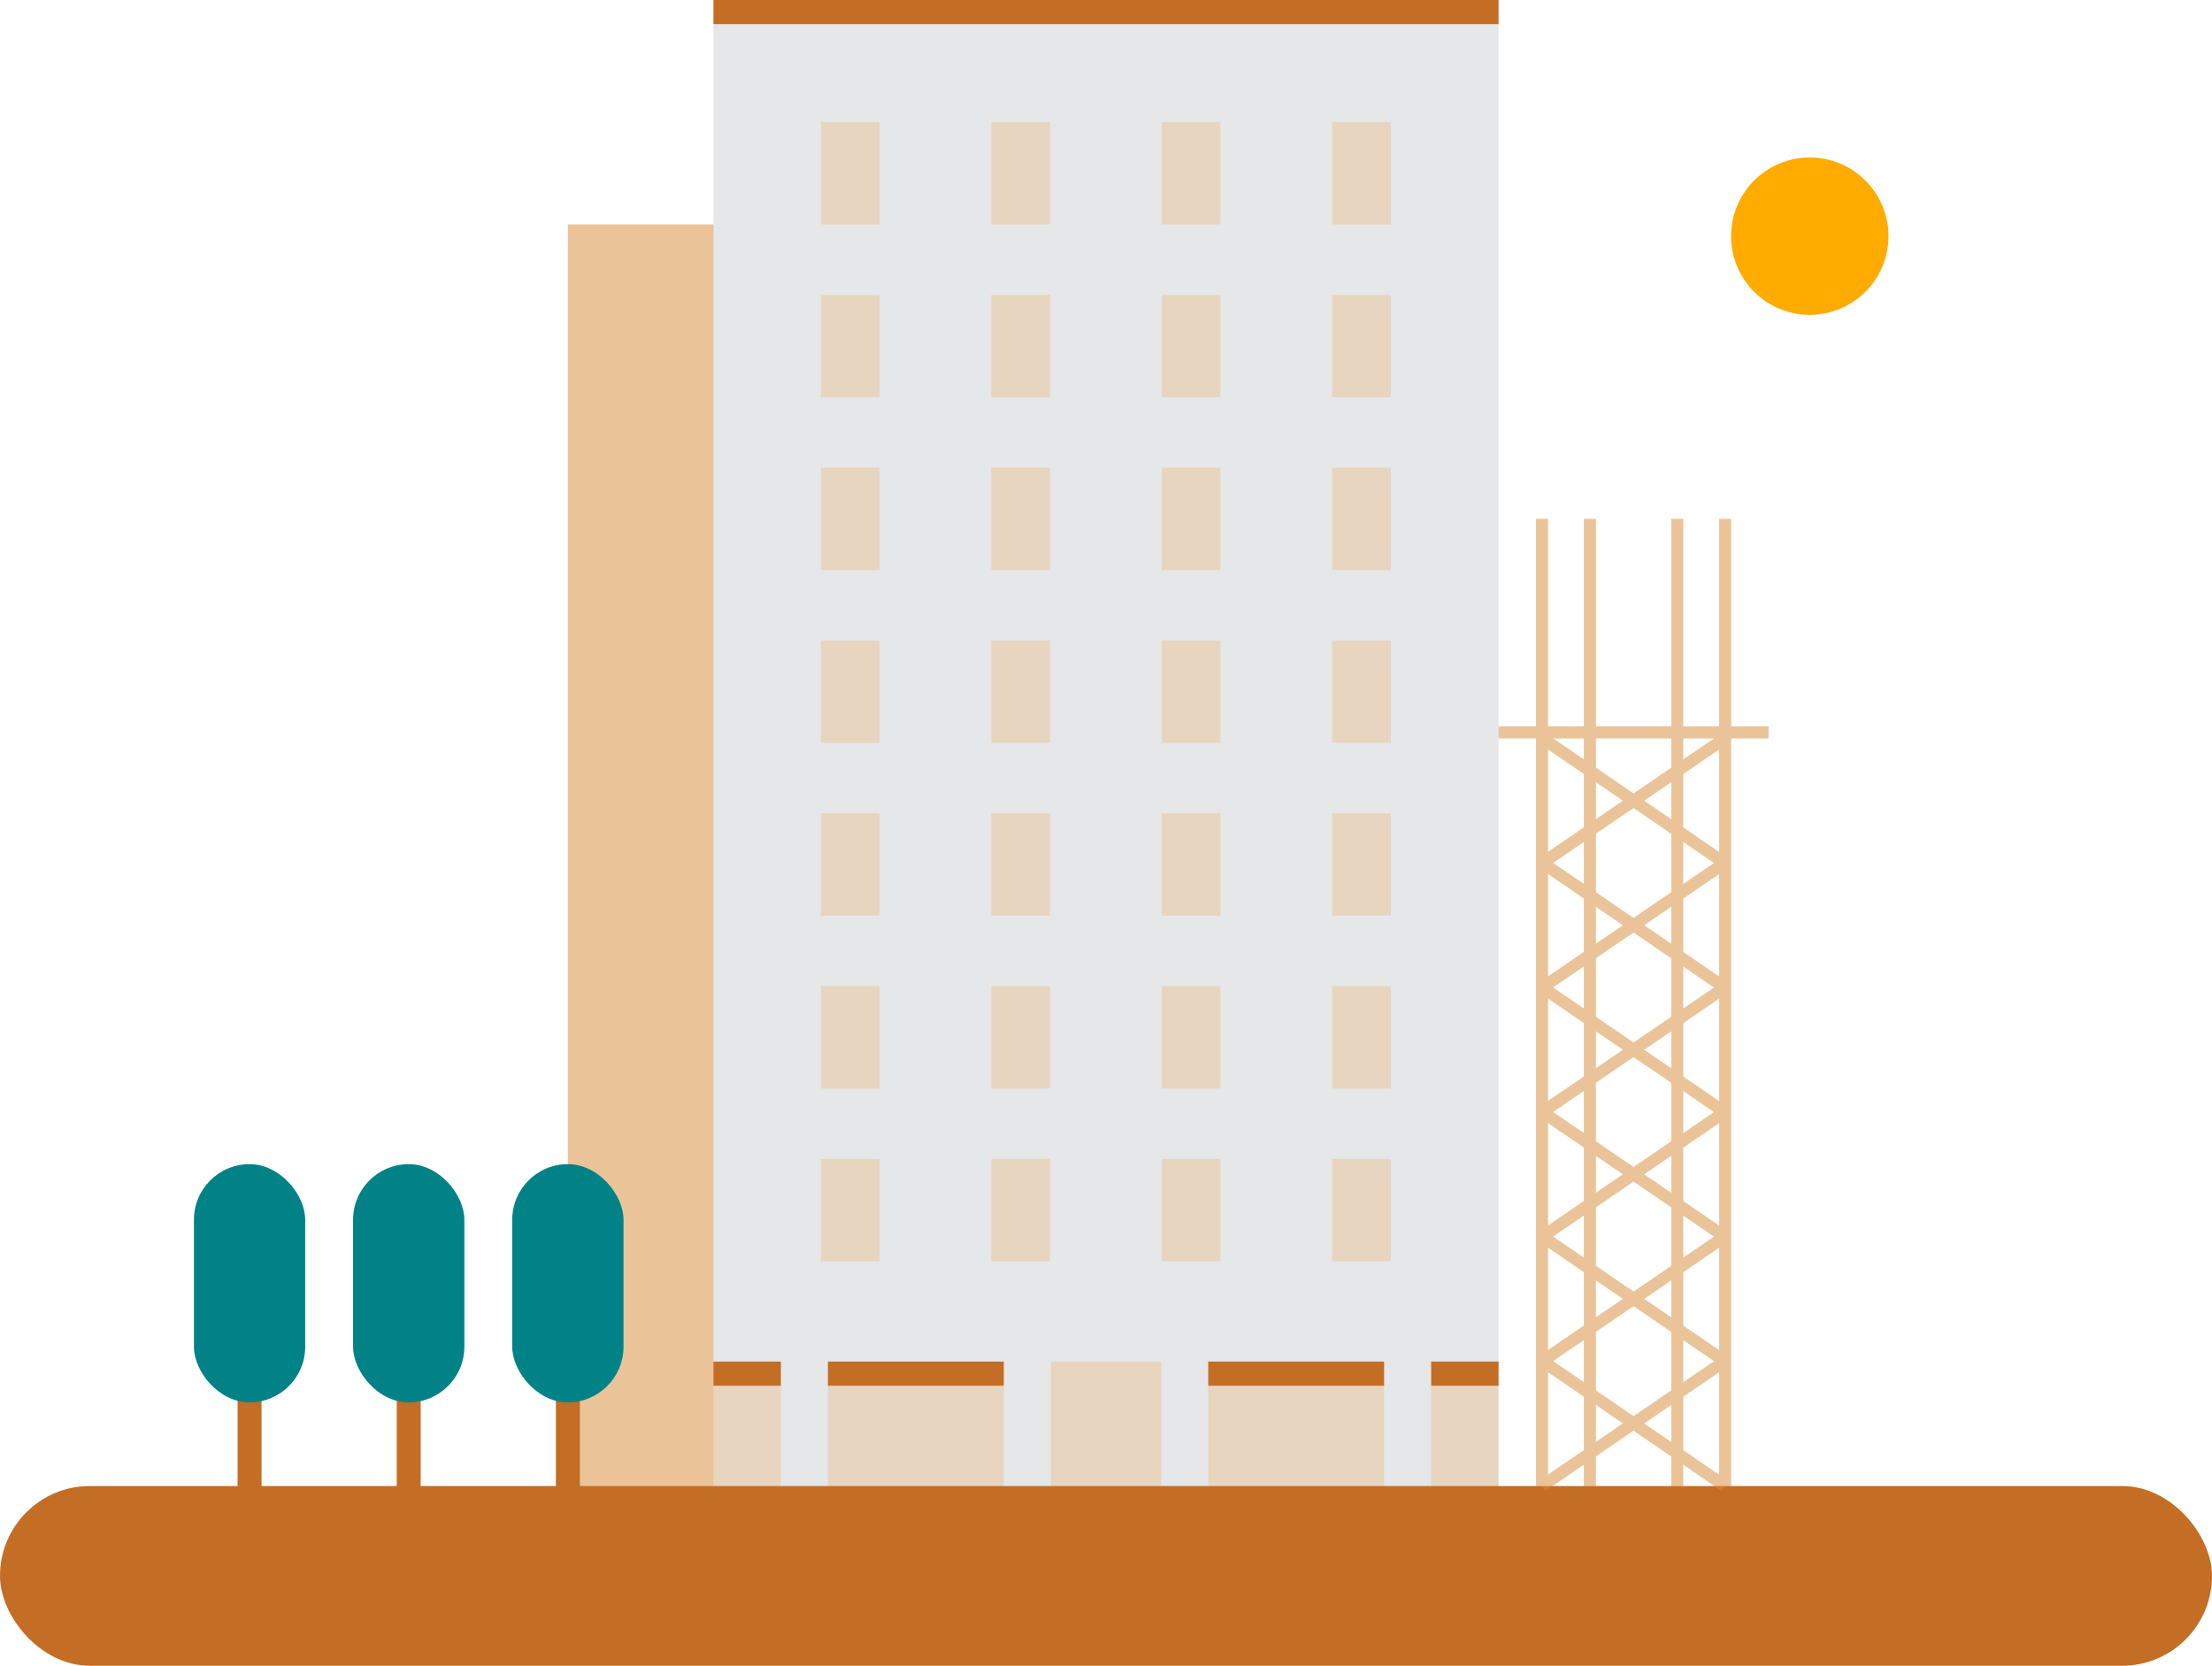 <svg xmlns="http://www.w3.org/2000/svg" id="Group_4436" width="89.451" height="67.364" data-name="Group 4436" viewBox="0 0 89.451 67.364">
    <defs>
        <style>
            .cls-1{fill:#e6e7e8}.cls-2,.cls-5,.cls-7{fill:#f08c21}.cls-2,.cls-6{opacity:.4}.cls-3{fill:#c46d24}.cls-4{fill:#008287}.cls-5{opacity:.2}.cls-8{fill:#ffab00}
        </style>
    </defs>
    <g id="Group_4408" data-name="Group 4408" transform="translate(60.601 20.983)">
        <g id="Group_4384" data-name="Group 4384" transform="translate(3.451)">
            <path id="Rectangle_2425" d="M0 0h.484v39.142H0z" class="cls-1" data-name="Rectangle 2425"/>
        </g>
        <g id="Group_4385" data-name="Group 4385" transform="translate(1.515)">
            <path id="Rectangle_2426" d="M0 0h.484v39.142H0z" class="cls-1" data-name="Rectangle 2426"/>
        </g>
        <g id="Group_4386" data-name="Group 4386" transform="translate(8.92)">
            <path id="Rectangle_2427" d="M0 0h.484v39.142H0z" class="cls-1" data-name="Rectangle 2427"/>
        </g>
        <g id="Group_4387" data-name="Group 4387" transform="translate(6.983)">
            <path id="Rectangle_2428" d="M0 0h.484v39.142H0z" class="cls-1" data-name="Rectangle 2428"/>
        </g>
        <g id="Group_4406" data-name="Group 4406" transform="translate(1.618 8.665)">
            <g id="Group_4390" data-name="Group 4390" transform="translate(0 25.182)">
                <g id="Group_4388" data-name="Group 4388" transform="translate(0 .003)">
                    <path id="Rectangle_2429" d="M0 0h8.972v.484H0z" class="cls-1" data-name="Rectangle 2429" transform="rotate(-34.341 8.19 2.53)"/>
                </g>
                <g id="Group_4389" data-name="Group 4389" transform="translate(.002)">
                    <path id="Rectangle_2430" d="M0 0h.484v8.972H0z" class="cls-1" data-name="Rectangle 2430" transform="rotate(-55.6 .38 .2)"/>
                </g>
            </g>
            <g id="Group_4393" data-name="Group 4393" transform="translate(0 20.146)">
                <g id="Group_4391" data-name="Group 4391" transform="translate(0 .002)">
                    <path id="Rectangle_2431" d="M0 0h8.972v.484H0z" class="cls-1" data-name="Rectangle 2431" transform="rotate(-34.341 8.19 2.53)"/>
                </g>
                <g id="Group_4392" data-name="Group 4392" transform="translate(.002)">
                    <path id="Rectangle_2432" d="M0 0h.484v8.972H0z" class="cls-1" data-name="Rectangle 2432" transform="rotate(-55.62 .38 .2)"/>
                </g>
            </g>
            <g id="Group_4396" data-name="Group 4396" transform="translate(0 15.109)">
                <g id="Group_4394" data-name="Group 4394" transform="translate(0 .002)">
                    <path id="Rectangle_2433" d="M0 0h8.972v.484H0z" class="cls-1" data-name="Rectangle 2433" transform="rotate(-34.341 8.19 2.53)"/>
                </g>
                <g id="Group_4395" data-name="Group 4395" transform="translate(.002)">
                    <path id="Rectangle_2434" d="M0 0h.484v8.972H0z" class="cls-1" data-name="Rectangle 2434" transform="rotate(-55.62 .38 .2)"/>
                </g>
            </g>
            <g id="Group_4399" data-name="Group 4399" transform="translate(0 10.073)">
                <g id="Group_4397" data-name="Group 4397" transform="translate(0 .002)">
                    <path id="Rectangle_2435" d="M0 0h8.972v.484H0z" class="cls-1" data-name="Rectangle 2435" transform="rotate(-34.341 8.19 2.53)"/>
                </g>
                <g id="Group_4398" data-name="Group 4398" transform="translate(.002)">
                    <path id="Rectangle_2436" d="M0 0h.484v8.972H0z" class="cls-1" data-name="Rectangle 2436" transform="rotate(-55.62 .38 .2)"/>
                </g>
            </g>
            <g id="Group_4402" data-name="Group 4402" transform="translate(0 5.036)">
                <g id="Group_4400" data-name="Group 4400" transform="translate(0 .002)">
                    <path id="Rectangle_2437" d="M0 0h8.972v.484H0z" class="cls-1" data-name="Rectangle 2437" transform="rotate(-34.341 8.19 2.53)"/>
                </g>
                <g id="Group_4401" data-name="Group 4401" transform="translate(.002)">
                    <path id="Rectangle_2438" d="M0 0h.484v8.972H0z" class="cls-1" data-name="Rectangle 2438" transform="rotate(-55.62 .38 .2)"/>
                </g>
            </g>
            <g id="Group_4405" data-name="Group 4405">
                <g id="Group_4403" data-name="Group 4403" transform="translate(0 .002)">
                    <path id="Rectangle_2439" d="M0 0h8.972v.484H0z" class="cls-1" data-name="Rectangle 2439" transform="rotate(-34.341 8.19 2.53)"/>
                </g>
                <g id="Group_4404" data-name="Group 4404" transform="translate(.002)">
                    <path id="Rectangle_2440" d="M0 0h.484v8.972H0z" class="cls-1" data-name="Rectangle 2440" transform="rotate(-55.62 .38 .2)"/>
                </g>
            </g>
        </g>
        <g id="Group_4407" data-name="Group 4407" transform="translate(0 8.394)">
            <path id="Rectangle_2441" d="M0 0h10.918v.484H0z" class="cls-1" data-name="Rectangle 2441"/>
        </g>
    </g>
    <path id="Rectangle_2442" d="M0 0h5.934v51.044H0z" class="cls-1" data-name="Rectangle 2442" transform="translate(22.964 9.075)"/>
    <path id="Rectangle_2443" d="M0 0h5.934v51.044H0z" class="cls-2" data-name="Rectangle 2443" transform="translate(22.964 9.075)"/>
    <g id="Group_4409" data-name="Group 4409" transform="translate(7.842 47.079)">
        <path id="Rectangle_2444" d="M0 0h.968v10.014H0z" class="cls-3" data-name="Rectangle 2444" transform="translate(1.766 3.026)"/>
        <rect id="Rectangle_2445" width="4.5" height="9.634" class="cls-4" data-name="Rectangle 2445" rx="2.25"/>
        <path id="Rectangle_2446" d="M0 0h.968v10.014H0z" class="cls-3" data-name="Rectangle 2446" transform="translate(14.638 3.026)"/>
        <rect id="Rectangle_2447" width="4.5" height="9.634" class="cls-4" data-name="Rectangle 2447" rx="2.25" transform="translate(12.872)"/>
        <path id="Rectangle_2448" d="M0 0h.968v10.014H0z" class="cls-3" data-name="Rectangle 2448" transform="translate(8.202 3.026)"/>
        <rect id="Rectangle_2449" width="4.5" height="9.634" class="cls-4" data-name="Rectangle 2449" rx="2.25" transform="translate(6.436)"/>
    </g>
    <g id="Group_4410" data-name="Group 4410" transform="translate(28.85)">
        <path id="Rectangle_2450" d="M0 0h31.751v59.143H0z" class="cls-1" data-name="Rectangle 2450" transform="translate(0 .976)"/>
        <path id="Rectangle_2451" d="M0 0h7.11v5.055H0z" class="cls-5" data-name="Rectangle 2451" transform="translate(20.011 55.064)"/>
        <path id="Rectangle_2452" d="M0 0h2.723v5.055H0z" class="cls-5" data-name="Rectangle 2452" transform="translate(29.026 55.064)"/>
        <path id="Path_2370" d="M843.266 202.2h-7.11v5.055h7.11z" class="cls-5" data-name="Path 2370" transform="translate(-831.526 -147.134)"/>
        <path id="Path_2371" d="M853.207 185.268h-2.373v4.14h2.373z" class="cls-5" data-name="Path 2371" transform="translate(-839.598 -138.4)"/>
        <path id="Path_2372" d="M867.444 185.268h-2.373v4.14h2.373z" class="cls-5" data-name="Path 2372" transform="translate(-846.943 -138.4)"/>
        <path id="Path_2373" d="M838.97 185.268h-2.37v4.14h2.373z" class="cls-5" data-name="Path 2373" transform="translate(-832.253 -138.4)"/>
        <path id="Path_2374" d="M879.309 185.268h2.373v4.14h-2.373z" class="cls-5" data-name="Path 2374" transform="translate(-854.289 -138.4)"/>
        <path id="Path_2375" d="M853.207 170.83h-2.373v4.14h2.373z" class="cls-5" data-name="Path 2375" transform="translate(-839.598 -130.951)"/>
        <path id="Path_2376" d="M867.444 170.83h-2.373v4.14h2.373z" class="cls-5" data-name="Path 2376" transform="translate(-846.943 -130.951)"/>
        <path id="Path_2377" d="M838.97 170.83h-2.37v4.14h2.373z" class="cls-5" data-name="Path 2377" transform="translate(-832.253 -130.951)"/>
        <path id="Path_2378" d="M879.309 170.83h2.373v4.14h-2.373z" class="cls-5" data-name="Path 2378" transform="translate(-854.289 -130.951)"/>
        <path id="Path_2379" d="M853.207 156.393h-2.373v4.14h2.373z" class="cls-5" data-name="Path 2379" transform="translate(-839.598 -123.503)"/>
        <path id="Path_2380" d="M867.444 156.393h-2.373v4.14h2.373z" class="cls-5" data-name="Path 2380" transform="translate(-846.943 -123.503)"/>
        <path id="Path_2381" d="M838.97 156.393h-2.37v4.14h2.373z" class="cls-5" data-name="Path 2381" transform="translate(-832.253 -123.503)"/>
        <path id="Path_2382" d="M879.309 156.393h2.373v4.14h-2.373z" class="cls-5" data-name="Path 2382" transform="translate(-854.289 -123.503)"/>
        <path id="Path_2383" d="M853.207 141.955h-2.373v4.14h2.373z" class="cls-5" data-name="Path 2383" transform="translate(-839.598 -116.054)"/>
        <path id="Path_2384" d="M867.444 141.955h-2.373v4.14h2.373z" class="cls-5" data-name="Path 2384" transform="translate(-846.943 -116.054)"/>
        <path id="Path_2385" d="M838.97 141.955h-2.37v4.14h2.373z" class="cls-5" data-name="Path 2385" transform="translate(-832.253 -116.054)"/>
        <path id="Path_2386" d="M879.309 141.955h2.373v4.14h-2.373z" class="cls-5" data-name="Path 2386" transform="translate(-854.289 -116.054)"/>
        <path id="Path_2387" d="M853.207 127.518h-2.373v4.14h2.373z" class="cls-5" data-name="Path 2387" transform="translate(-839.598 -108.605)"/>
        <path id="Path_2388" d="M867.444 127.518h-2.373v4.14h2.373z" class="cls-5" data-name="Path 2388" transform="translate(-846.943 -108.605)"/>
        <path id="Path_2389" d="M838.97 127.518h-2.37v4.14h2.373z" class="cls-5" data-name="Path 2389" transform="translate(-832.253 -108.605)"/>
        <path id="Path_2390" d="M879.309 127.518h2.373v4.14h-2.373z" class="cls-5" data-name="Path 2390" transform="translate(-854.289 -108.605)"/>
        <path id="Path_2391" d="M853.207 113.08h-2.373v4.14h2.373z" class="cls-5" data-name="Path 2391" transform="translate(-839.598 -101.156)"/>
        <path id="Path_2392" d="M867.444 113.08h-2.373v4.14h2.373z" class="cls-5" data-name="Path 2392" transform="translate(-846.943 -101.156)"/>
        <path id="Path_2393" d="M838.97 113.08h-2.37v4.14h2.373z" class="cls-5" data-name="Path 2393" transform="translate(-832.253 -101.156)"/>
        <path id="Path_2394" d="M879.309 113.08h2.373v4.14h-2.373z" class="cls-5" data-name="Path 2394" transform="translate(-854.289 -101.156)"/>
        <path id="Path_2395" d="M853.207 98.642h-2.373v4.14h2.373z" class="cls-5" data-name="Path 2395" transform="translate(-839.598 -93.708)"/>
        <path id="Path_2396" d="M867.444 98.642h-2.373v4.14h2.373z" class="cls-5" data-name="Path 2396" transform="translate(-846.943 -93.708)"/>
        <path id="Path_2397" d="M838.97 98.642h-2.37v4.14h2.373z" class="cls-5" data-name="Path 2397" transform="translate(-832.253 -93.708)"/>
        <path id="Path_2398" d="M879.309 98.642h2.373v4.14h-2.373z" class="cls-5" data-name="Path 2398" transform="translate(-854.289 -93.708)"/>
        <path id="Rectangle_2453" d="M0 0h2.723v5.055H0z" class="cls-5" data-name="Rectangle 2453" transform="translate(.002 55.064)"/>
        <path id="Rectangle_2454" d="M0 0h2.725v.976H0z" class="cls-3" data-name="Rectangle 2454" transform="rotate(-180 1.363 28.02)"/>
        <path id="Rectangle_2455" d="M0 0h2.723v.976H0z" class="cls-3" data-name="Rectangle 2455" transform="translate(29.026 55.063)"/>
        <path id="Rectangle_2456" d="M0 0h7.11v.976H0z" class="cls-3" data-name="Rectangle 2456" transform="translate(4.631 55.063)"/>
        <path id="Rectangle_2457" d="M0 0h7.11v.976H0z" class="cls-3" data-name="Rectangle 2457" transform="translate(20.011 55.063)"/>
        <path id="Rectangle_2458" d="M0 0h4.459v5.055H0z" class="cls-5" data-name="Rectangle 2458" transform="translate(13.646 55.063)"/>
        <path id="Rectangle_2459" d="M0 0h31.751v.976H0z" class="cls-3" data-name="Rectangle 2459"/>
    </g>
    <rect id="Rectangle_2460" width="89.451" height="7.268" class="cls-3" data-name="Rectangle 2460" rx="3.634" transform="translate(0 60.096)"/>
    <g id="Group_4435" class="cls-6" data-name="Group 4435" transform="translate(60.601 20.983)">
        <g id="Group_4411" data-name="Group 4411" transform="translate(3.451)">
            <path id="Rectangle_2461" d="M0 0h.484v39.142H0z" class="cls-7" data-name="Rectangle 2461"/>
        </g>
        <g id="Group_4412" data-name="Group 4412" transform="translate(1.515)">
            <path id="Rectangle_2462" d="M0 0h.484v39.142H0z" class="cls-7" data-name="Rectangle 2462"/>
        </g>
        <g id="Group_4413" data-name="Group 4413" transform="translate(8.92)">
            <path id="Rectangle_2463" d="M0 0h.484v39.142H0z" class="cls-7" data-name="Rectangle 2463"/>
        </g>
        <g id="Group_4414" data-name="Group 4414" transform="translate(6.983)">
            <path id="Rectangle_2464" d="M0 0h.484v39.142H0z" class="cls-7" data-name="Rectangle 2464"/>
        </g>
        <g id="Group_4433" data-name="Group 4433" transform="translate(1.618 8.665)">
            <g id="Group_4417" data-name="Group 4417" transform="translate(0 25.182)">
                <g id="Group_4415" data-name="Group 4415" transform="translate(0 .003)">
                    <path id="Rectangle_2465" d="M0 0h8.972v.484H0z" class="cls-7" data-name="Rectangle 2465" transform="rotate(-34.341 8.19 2.53)"/>
                </g>
                <g id="Group_4416" data-name="Group 4416" transform="translate(.002)">
                    <path id="Rectangle_2466" d="M0 0h.484v8.972H0z" class="cls-7" data-name="Rectangle 2466" transform="rotate(-55.6 .38 .2)"/>
                </g>
            </g>
            <g id="Group_4420" data-name="Group 4420" transform="translate(0 20.146)">
                <g id="Group_4418" data-name="Group 4418" transform="translate(0 .002)">
                    <path id="Rectangle_2467" d="M0 0h8.972v.484H0z" class="cls-7" data-name="Rectangle 2467" transform="rotate(-34.341 8.19 2.53)"/>
                </g>
                <g id="Group_4419" data-name="Group 4419" transform="translate(.002)">
                    <path id="Rectangle_2468" d="M0 0h.484v8.972H0z" class="cls-7" data-name="Rectangle 2468" transform="rotate(-55.62 .38 .2)"/>
                </g>
            </g>
            <g id="Group_4423" data-name="Group 4423" transform="translate(0 15.109)">
                <g id="Group_4421" data-name="Group 4421" transform="translate(0 .002)">
                    <path id="Rectangle_2469" d="M0 0h8.972v.484H0z" class="cls-7" data-name="Rectangle 2469" transform="rotate(-34.341 8.19 2.53)"/>
                </g>
                <g id="Group_4422" data-name="Group 4422" transform="translate(.002)">
                    <path id="Rectangle_2470" d="M0 0h.484v8.972H0z" class="cls-7" data-name="Rectangle 2470" transform="rotate(-55.62 .38 .2)"/>
                </g>
            </g>
            <g id="Group_4426" data-name="Group 4426" transform="translate(0 10.073)">
                <g id="Group_4424" data-name="Group 4424" transform="translate(0 .002)">
                    <path id="Rectangle_2471" d="M0 0h8.972v.484H0z" class="cls-7" data-name="Rectangle 2471" transform="rotate(-34.341 8.19 2.53)"/>
                </g>
                <g id="Group_4425" data-name="Group 4425" transform="translate(.002)">
                    <path id="Rectangle_2472" d="M0 0h.484v8.972H0z" class="cls-7" data-name="Rectangle 2472" transform="rotate(-55.62 .38 .2)"/>
                </g>
            </g>
            <g id="Group_4429" data-name="Group 4429" transform="translate(0 5.036)">
                <g id="Group_4427" data-name="Group 4427" transform="translate(0 .002)">
                    <path id="Rectangle_2473" d="M0 0h8.972v.484H0z" class="cls-7" data-name="Rectangle 2473" transform="rotate(-34.341 8.19 2.53)"/>
                </g>
                <g id="Group_4428" data-name="Group 4428" transform="translate(.002)">
                    <path id="Rectangle_2474" d="M0 0h.484v8.972H0z" class="cls-7" data-name="Rectangle 2474" transform="rotate(-55.62 .38 .2)"/>
                </g>
            </g>
            <g id="Group_4432" data-name="Group 4432">
                <g id="Group_4430" data-name="Group 4430" transform="translate(0 .002)">
                    <path id="Rectangle_2475" d="M0 0h8.972v.484H0z" class="cls-7" data-name="Rectangle 2475" transform="rotate(-34.341 8.19 2.53)"/>
                </g>
                <g id="Group_4431" data-name="Group 4431" transform="translate(.002)">
                    <path id="Rectangle_2476" d="M0 0h.484v8.972H0z" class="cls-7" data-name="Rectangle 2476" transform="rotate(-55.62 .38 .2)"/>
                </g>
            </g>
        </g>
        <g id="Group_4434" data-name="Group 4434" transform="translate(0 8.394)">
            <path id="Rectangle_2477" d="M0 0h10.918v.484H0z" class="cls-7" data-name="Rectangle 2477"/>
        </g>
    </g>
    <path id="Path_2399" d="M915.82 101.6a3.182 3.182 0 0 0-3.182 3.182 3.182 3.182 0 1 0 6.364 0 3.182 3.182 0 0 0-3.182-3.182z" class="cls-8" data-name="Path 2399" transform="translate(-842.634 -95.231)"/>
</svg>
